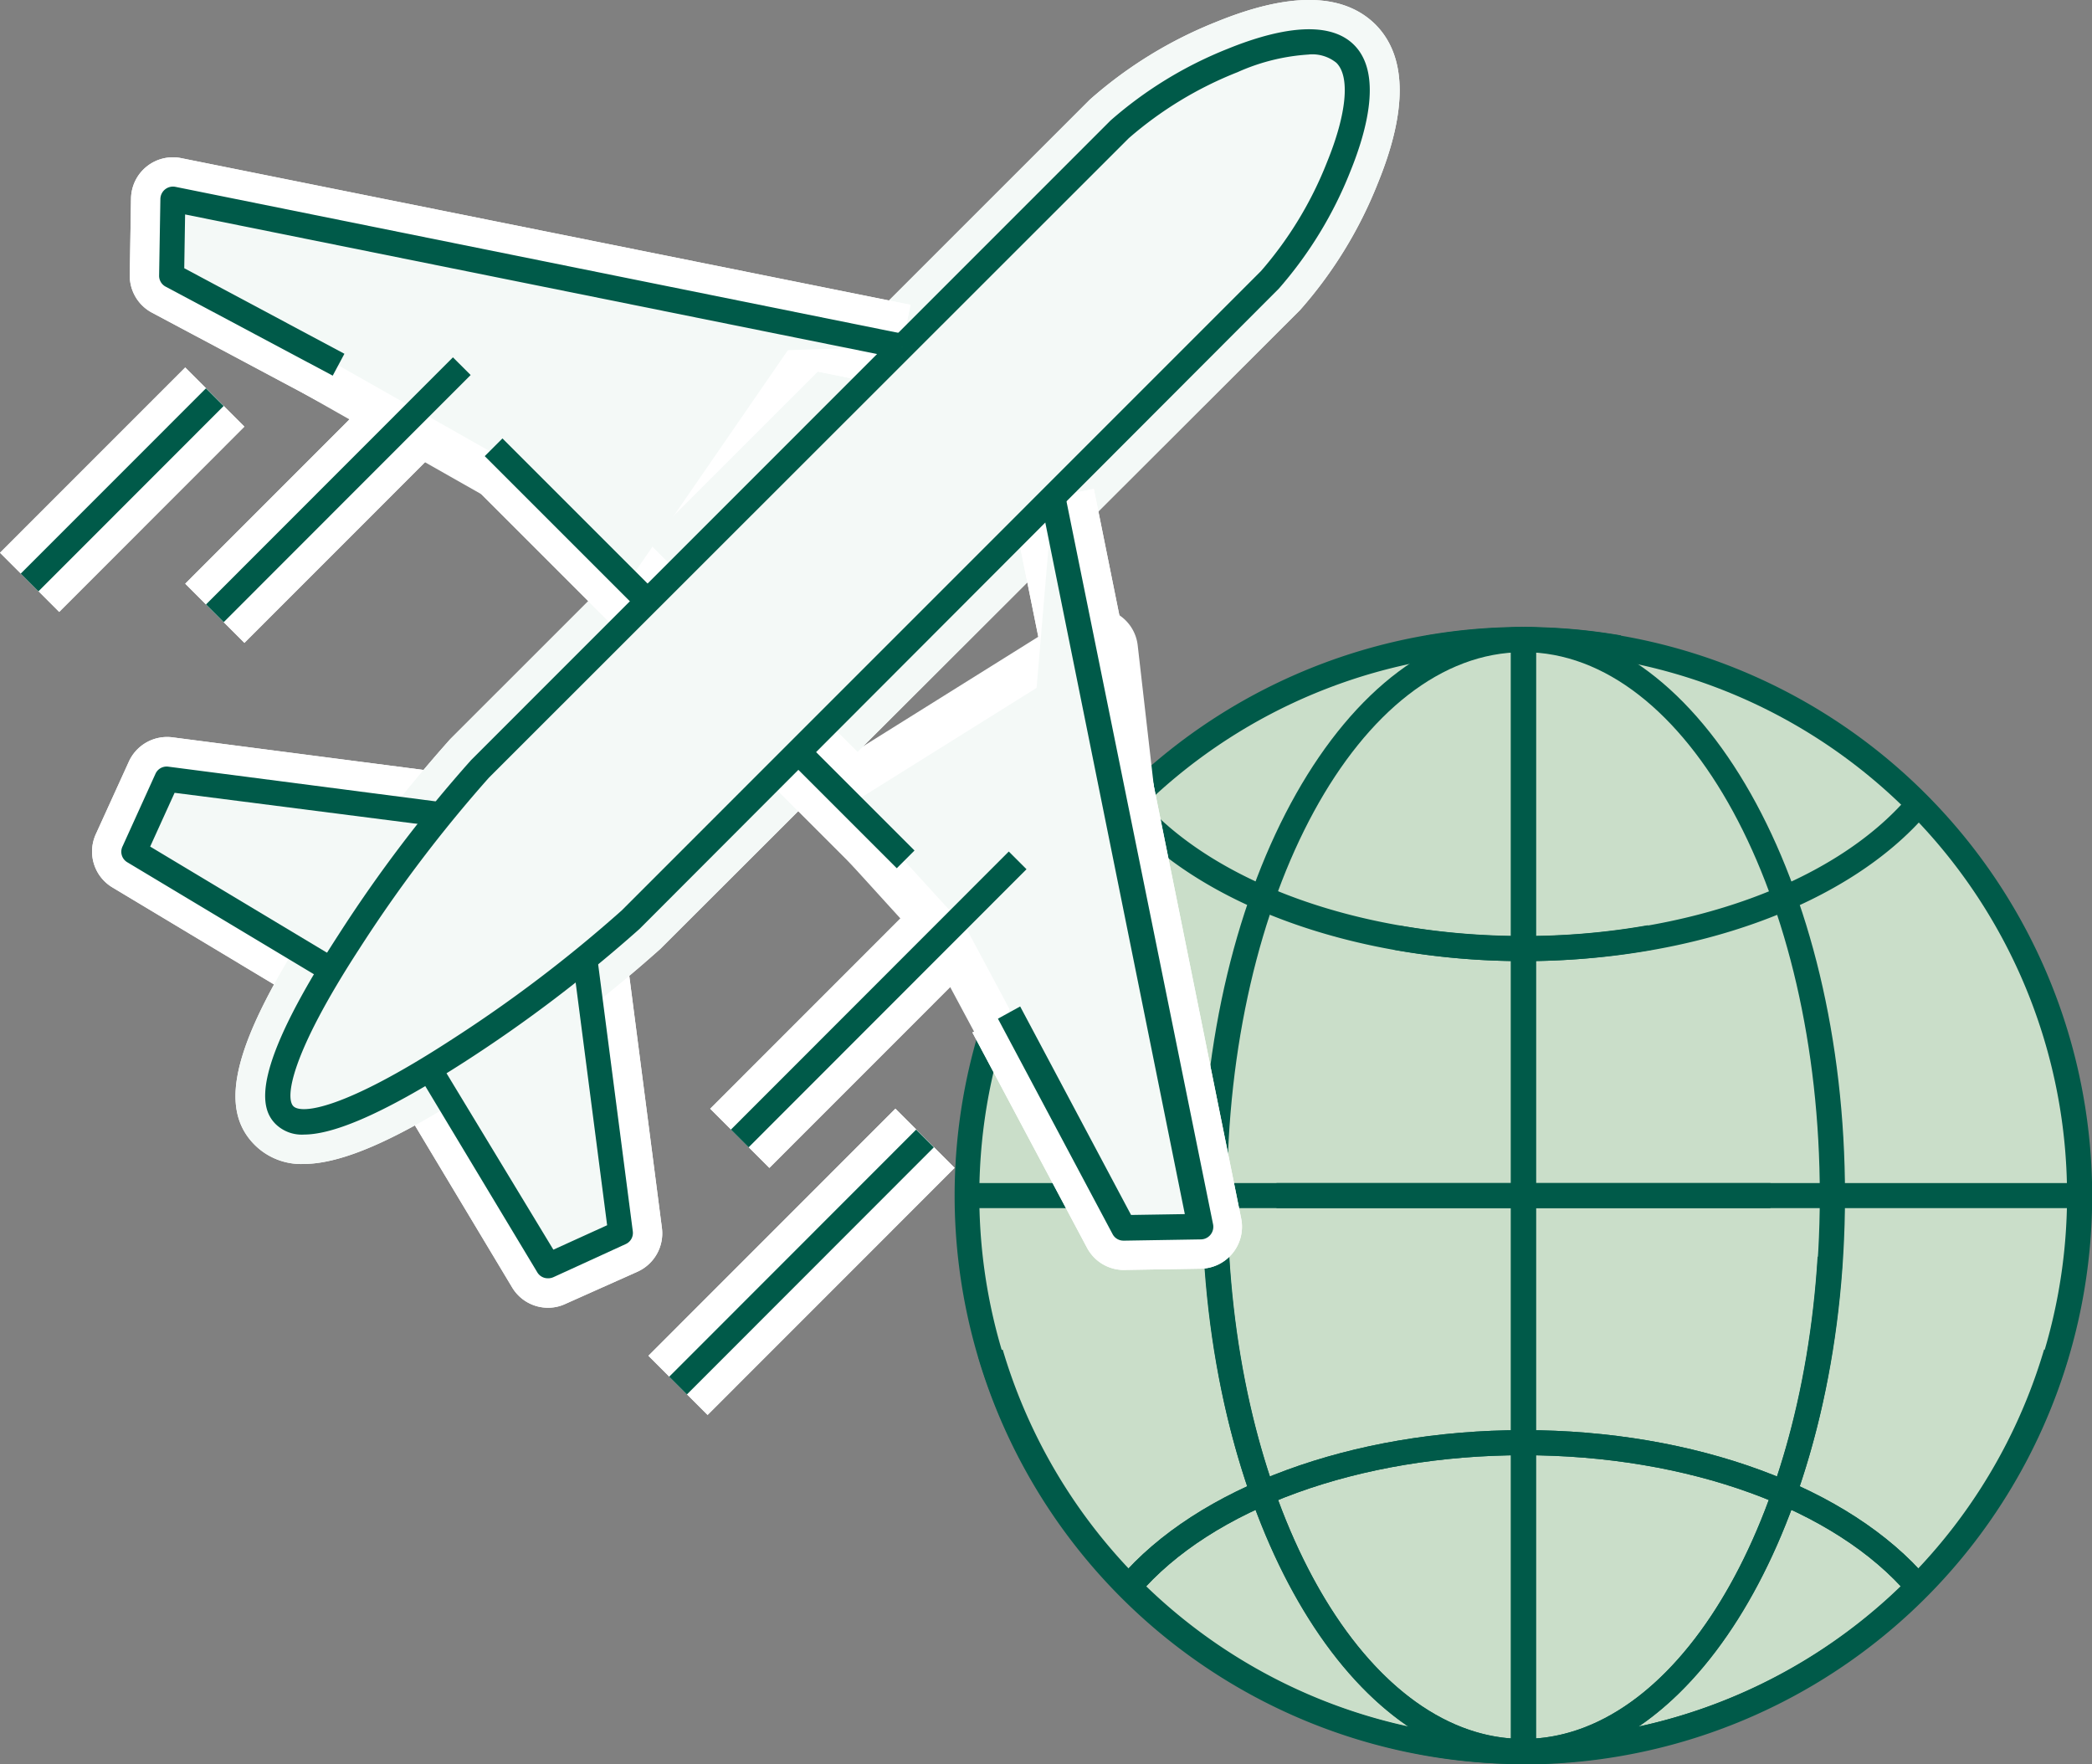 <svg xmlns="http://www.w3.org/2000/svg" xmlns:xlink="http://www.w3.org/1999/xlink" width="166" height="140" viewBox="0 0 166 140">
  <rect x="0" y="0" width="166" height="140" fill="#808080" stroke="none"/>
  <defs>
    <clipPath id="clip-path">
      <rect id="長方形_35" data-name="長方形 35" width="166" height="140" fill="none"/>
    </clipPath>
  </defs>
  <g id="グループ_19" data-name="グループ 19" transform="translate(-615 -1720)">
    <g id="グループ_18" data-name="グループ 18" transform="translate(615 1720)">
      <g id="グループ_17" data-name="グループ 17" clip-path="url(#clip-path)">
        <ellipse id="楕円形_1" data-name="楕円形 1" cx="43.945" cy="43.962" rx="43.945" ry="43.962" transform="translate(76.849 50.912)" fill="#cadec9"/>
        <path id="パス_40" data-name="パス 40" d="M123.269,141.529a45.116,45.116,0,1,1,5.012-89.951c.969.107,1.861.242,2.734.388l-.378,1.949c-.834-.136-1.706-.262-2.608-.369a43.824,43.824,0,0,0-4.8-.262,43.128,43.128,0,1,0,41.357,55.348l1.939.563a45.353,45.353,0,0,1-43.257,32.334" transform="translate(-2.388 -1.548)" fill="#005a49"/>
        <path id="パス_41" data-name="パス 41" d="M123.878,141.529c-14.057,0-25.5-20.24-25.5-45.116s11.44-45.116,25.5-45.116v2c-12.962,0-23.5,19.338-23.5,43.118s10.538,43.118,23.5,43.118c11.973,0,22.016-16.487,23.354-38.269l1.987.116c-1.406,22.888-12.3,40.151-25.341,40.151" transform="translate(-3.005 -1.548)" fill="#005a49"/>
        <rect id="長方形_13" data-name="長方形 13" width="1.987" height="88.235" transform="translate(119.893 50.757)" fill="#005a49"/>
        <rect id="長方形_14" data-name="長方形 14" width="63.703" height="1.988" transform="translate(76.781 93.875)" fill="#005a49"/>
        <path id="パス_42" data-name="パス 42" d="M93.123,130.1l-1.512-1.29c6.195-7.274,18.478-11.8,32.079-11.8s25.884,4.529,32.069,11.8l-1.512,1.29C148.43,123.252,136.71,119,123.69,119S98.95,123.252,93.123,130.1" transform="translate(-2.799 -3.531)" fill="#005a49"/>
        <path id="パス_43" data-name="パス 43" d="M123.69,78.229c-13.572,0-25.884-4.519-32.079-11.8l1.512-1.29c5.817,6.847,17.537,11.095,30.567,11.095a56.11,56.11,0,0,0,9.869-.853l.349,1.94a58.225,58.225,0,0,1-10.218.912" transform="translate(-2.799 -1.965)" fill="#005a49"/>
        <path id="パス_44" data-name="パス 44" d="M123.328,141.529A45.353,45.353,0,0,1,80.071,109.2l1.939-.563a43.113,43.113,0,1,0,41.318-55.338,43.89,43.89,0,0,0-4.789.262c-.9.107-1.774.233-2.608.369l-.339-1.94c.863-.145,1.784-.281,2.724-.388a45.116,45.116,0,1,1,5.012,89.951Z" transform="translate(-2.446 -1.548)" fill="#005a49"/>
        <path id="パス_45" data-name="パス 45" d="M123.912,141.529c-13.049,0-23.936-17.263-25.341-40.151l1.987-.116c1.338,21.821,11.381,38.269,23.354,38.269,12.962,0,23.5-19.338,23.5-43.118s-10.538-43.118-23.5-43.118v-2c14.057,0,25.5,20.24,25.5,45.116s-11.44,45.116-25.5,45.116" transform="translate(-3.011 -1.548)" fill="#005a49"/>
        <rect id="長方形_15" data-name="長方形 15" width="1.987" height="88.235" transform="translate(119.893 50.757)" fill="#005a49"/>
        <rect id="長方形_16" data-name="長方形 16" width="63.703" height="1.988" transform="translate(101.289 93.875)" fill="#005a49"/>
        <path id="パス_46" data-name="パス 46" d="M154.247,130.1C148.43,123.252,136.71,119,123.68,119S98.949,123.252,93.123,130.1l-1.522-1.29c6.195-7.274,18.487-11.8,32.079-11.8s25.884,4.529,32.079,11.8Z" transform="translate(-2.798 -3.531)" fill="#005a49"/>
        <path id="パス_47" data-name="パス 47" d="M124.369,78.229a58.207,58.207,0,0,1-10.218-.892l.339-1.94a56.312,56.312,0,0,0,9.879.853c13.029,0,24.74-4.248,30.567-11.095l1.512,1.29c-6.195,7.283-18.487,11.783-32.079,11.783" transform="translate(-3.487 -1.966)" fill="#005a49"/>
        <path id="パス_48" data-name="パス 48" d="M44.475,106.136a3.315,3.315,0,0,1-2.85-1.61L32.231,88.873l5.7-3.423,7.862,13.112.814-.369L44.165,79.339l6.583-.853L53.51,99.822a3.336,3.336,0,0,1-1.939,3.453l-5.71,2.551a3.248,3.248,0,0,1-1.386.31" transform="translate(-0.985 -2.368)" fill="#fff"/>
        <path id="パス_49" data-name="パス 49" d="M44.475,106.136a3.315,3.315,0,0,1-2.85-1.61L32.231,88.873l5.7-3.423,7.862,13.112.814-.369L44.165,79.339l6.583-.853L53.51,99.822a3.336,3.336,0,0,1-1.939,3.453l-5.71,2.551a3.248,3.248,0,0,1-1.386.31" transform="translate(-0.985 -2.368)" fill="#fff"/>
        <path id="パス_50" data-name="パス 50" d="M24.8,81.632,9.15,72.235a3.317,3.317,0,0,1-1.318-4.219l2.618-5.751a3.335,3.335,0,0,1,3.451-1.94L35.18,63.089,34.327,69.7,15.481,67.259l-.368.815,13.1,7.865Z" transform="translate(-0.23 -1.82)" fill="#fff"/>
        <path id="パス_51" data-name="パス 51" d="M24.8,81.632,9.15,72.235a3.317,3.317,0,0,1-1.318-4.219l2.618-5.751a3.335,3.335,0,0,1,3.451-1.94L35.18,63.089,34.327,69.7,15.481,67.259l-.368.815,13.1,7.865Z" transform="translate(-0.23 -1.82)" fill="#fff"/>
        <path id="パス_52" data-name="パス 52" d="M50.537,50.029a3.278,3.278,0,0,1-2.346-.97l-9.239-9.233L24.158,31.437a3.328,3.328,0,0,1-1.406-4.2l2.7-6.3a3.315,3.315,0,0,1,3.626-1.94L64.09,24.648a3.317,3.317,0,0,1,2.21,5.159L53.319,48.623a3.317,3.317,0,0,1-2.482,1.406ZM30.052,27.151l12.6,7.148a3.408,3.408,0,0,1,.708.543l6.728,6.731,7.756-11.221-27.309-4.4Z" transform="translate(-0.687 -0.572)" fill="#fff"/>
        <path id="パス_53" data-name="パス 53" d="M86.979,93.98a3.326,3.326,0,0,1-2.908-1.755L75.985,77.144l-8.822-9.7a3.317,3.317,0,0,1,.688-5.062L87.241,50.26A3.325,3.325,0,0,1,92.3,52.695l4.043,35.282a3.326,3.326,0,0,1-2.123,3.491l-6.108,2.3a3.241,3.241,0,0,1-1.134.213M74.764,65.942l6.418,7.031a3.072,3.072,0,0,1,.485.679l6.864,12.87.969-.359L86.32,58.717Z" transform="translate(-2.025 -1.501)" fill="#fff"/>
        <path id="パス_54" data-name="パス 54" d="M24.671,92.362a5.224,5.224,0,0,1-3.878-1.523c-2.986-3-1.638-8.185,4.663-17.9A114.474,114.474,0,0,1,36.314,58.651L87.065,7.91A34.155,34.155,0,0,1,97.118,1.732c5.817-2.376,10.053-2.308,12.6.2,2.511,2.512,2.579,6.789.2,12.608A34.173,34.173,0,0,1,103.749,24.6L52.979,75.3a113.961,113.961,0,0,1-14.3,10.872c-6.418,4.18-10.868,6.187-14.009,6.187M104.34,6.6c-2.792,0-9.821,3.249-12.6,6l-50.7,50.751C37.157,67.234,28.006,80.142,26.251,85.4c5.254-1.765,18.187-10.94,22.036-14.79L99.008,19.858c3-2.987,6.553-10.988,5.933-13.19a2.163,2.163,0,0,0-.6-.068" transform="translate(-0.589 0)" fill="#fff"/>
        <path id="パス_55" data-name="パス 55" d="M24.671,92.362a5.224,5.224,0,0,1-3.878-1.523c-2.986-3-1.638-8.185,4.663-17.9A114.474,114.474,0,0,1,36.314,58.651L87.065,7.91A34.155,34.155,0,0,1,97.118,1.732c5.817-2.376,10.053-2.308,12.6.2,2.511,2.512,2.579,6.789.2,12.608A34.173,34.173,0,0,1,103.749,24.6L52.979,75.3a113.961,113.961,0,0,1-14.3,10.872c-6.418,4.18-10.868,6.187-14.009,6.187M104.34,6.6c-2.792,0-9.821,3.249-12.6,6l-50.7,50.751C37.157,67.234,28.006,80.142,26.251,85.4c5.254-1.765,18.187-10.94,22.036-14.79L99.008,19.858c3-2.987,6.553-10.988,5.933-13.19a2.163,2.163,0,0,0-.6-.068" transform="translate(-0.589 0)" fill="#f4f9f7"/>
        <path id="パス_56" data-name="パス 56" d="M91.593,101.978a3.314,3.314,0,0,1-2.908-1.765L79.591,83.134l5.817-3.123L93.57,95.276h.048L82.713,41.305,89.227,40,100.919,97.9a3.327,3.327,0,0,1-3.2,3.976l-6.078.1Z" transform="translate(-2.431 -1.207)" fill="#fff"/>
        <path id="パス_57" data-name="パス 57" d="M91.593,101.978a3.314,3.314,0,0,1-2.908-1.765L79.591,83.134l5.817-3.123L93.57,95.276h.048L82.713,41.305,89.227,40,100.919,97.9a3.327,3.327,0,0,1-3.2,3.976l-6.078.1Z" transform="translate(-2.431 -1.207)" fill="#fff"/>
        <path id="パス_72" data-name="パス 72" d="M0,0H6.642l0,12.062H0Z" transform="translate(60.984 62.01) rotate(-45)" fill="#fff"/>
        <path id="パス_73" data-name="パス 73" d="M0,0H6.642l0,12.062H0Z" transform="translate(60.984 62.01) rotate(-45)" fill="#fff"/>
        <path id="パス_74" data-name="パス 74" d="M0,0H6.642l0,17.289H0Z" transform="translate(36.819 37.84) rotate(-45)" fill="#fff"/>
        <path id="パス_75" data-name="パス 75" d="M0,0H6.642l0,17.289H0Z" transform="translate(36.819 37.84) rotate(-45)" fill="#fff"/>
        <path id="パス_58" data-name="パス 58" d="M25.628,32.253l-13.252-7.06a3.319,3.319,0,0,1-1.755-2.987l.1-6.071a3.323,3.323,0,0,1,3.975-3.2L72.569,24.572,71.25,31.089,17.291,20.237v.048l11.43,6.1Z" transform="translate(-0.324 -0.388)" fill="#fff"/>
        <path id="パス_59" data-name="パス 59" d="M25.628,32.253l-13.252-7.06a3.319,3.319,0,0,1-1.755-2.987l.1-6.071a3.323,3.323,0,0,1,3.975-3.2L72.569,24.572,71.25,31.089,17.291,20.237v.048l11.43,6.1Z" transform="translate(-0.324 -0.388)" fill="#fff"/>
        <path id="パス_76" data-name="パス 76" d="M0,0,27.722-.005V6.637L0,6.642Z" transform="translate(14.698 46.315) rotate(-45)" fill="#fff"/>
        <path id="パス_77" data-name="パス 77" d="M0,0,27.722-.005V6.637L0,6.642Z" transform="translate(14.698 46.315) rotate(-45)" fill="#fff"/>
        <path id="パス_78" data-name="パス 78" d="M0,0,31.193-.006V6.636L0,6.642Z" transform="translate(56.352 87.976) rotate(-45)" fill="#fff"/>
        <path id="パス_79" data-name="パス 79" d="M0,0,31.193-.006V6.636L0,6.642Z" transform="translate(56.352 87.976) rotate(-45)" fill="#fff"/>
        <path id="パス_80" data-name="パス 80" d="M0,0,27.722-.005V6.637L0,6.642Z" transform="translate(51.451 107.578) rotate(-45)" fill="#fff"/>
        <path id="パス_81" data-name="パス 81" d="M0,0,27.722-.005V6.637L0,6.642Z" transform="translate(51.451 107.578) rotate(-45)" fill="#fff"/>
        <path id="パス_82" data-name="パス 82" d="M0,0,20.789,0V6.638L0,6.642Z" transform="translate(0 43.86) rotate(-45.009)" fill="#fff"/>
        <path id="パス_83" data-name="パス 83" d="M0,0,20.789,0V6.638L0,6.642Z" transform="translate(0 43.86) rotate(-45.009)" fill="#fff"/>
        <path id="パス_60" data-name="パス 60" d="M47.541,78.916,50.3,100.2l-5.749,2.619L35.171,87.169" transform="translate(-1.074 -2.381)" fill="#f4f9f7"/>
        <path id="パス_61" data-name="パス 61" d="M44.528,103.807a.969.969,0,0,1-.853-.485l-9.384-15.6L36,86.748l8.958,14.79,4.266-1.94-2.666-20.56,1.939-.252,2.763,21.288a.97.97,0,0,1-.582,1.028l-5.72,2.619a1.043,1.043,0,0,1-.427.087" transform="translate(-1.048 -2.377)" fill="#005a49"/>
        <path id="パス_62" data-name="パス 62" d="M34.858,66.5,13.578,63.746,10.961,69.5l15.647,9.388" transform="translate(-0.335 -1.924)" fill="#f4f9f7"/>
        <path id="パス_63" data-name="パス 63" d="M26.063,79.707,10.416,70.319a.97.97,0,0,1-.388-1.27L12.636,63.3a.97.97,0,0,1,1.037-.572L34.952,65.49l-.252,1.94L14.158,64.8l-1.939,4.267L27.1,78Z" transform="translate(-0.303 -1.892)" fill="#005a49"/>
        <path id="パス_64" data-name="パス 64" d="M25.9,28.68l15.191,8.612,9.549,9.553L63.622,28.01,28.615,22.366Z" transform="translate(-0.791 -0.675)" fill="#f4f9f7"/>
        <path id="パス_65" data-name="パス 65" d="M87.084,90.758l-8.25-15.44-9.1-9.97L89.12,53.226,93.182,88.46Z" transform="translate(-2.13 -1.606)" fill="#f4f9f7"/>
        <path id="パス_66" data-name="パス 66" d="M107.442,4.386C104.156,1.1,92.8,7.073,89.517,10.36L38.786,61.111c-3.558,3.55-19.069,23.926-15.511,27.475S47.181,76.619,50.739,73.069L101.47,22.328c3.286-3.288,9.258-14.644,5.972-17.932" transform="translate(-0.695 -0.103)" fill="#f4f9f7"/>
        <path id="パス_67" data-name="パス 67" d="M24.774,90.1a2.974,2.974,0,0,1-2.239-.834c-1.241-1.241-2.065-4.141,4.964-14.984A110.521,110.521,0,0,1,38.056,60.372L88.787,9.631a32,32,0,0,1,9.287-5.683c3.354-1.367,7.814-2.531,10.034-.31s1.066,6.692-.3,10.047a32.012,32.012,0,0,1-5.671,9.291l-50.722,50.8a112.16,112.16,0,0,1-13.9,10.561c-6.98,4.49-10.664,5.761-12.739,5.761m79.747-85.7A16.213,16.213,0,0,0,98.86,5.8a29.8,29.8,0,0,0-8.628,5.237L39.461,61.778A109.683,109.683,0,0,0,29.176,75.356C23.669,83.832,23.3,87.2,23.941,87.847s4,.272,12.487-5.237A108.891,108.891,0,0,0,50,72.311l50.731-50.741a29.752,29.752,0,0,0,5.235-8.641c1.561-3.831,1.842-6.789.737-7.875a3.027,3.027,0,0,0-2.181-.659" transform="translate(-0.663 -0.072)" fill="#005a49"/>
        <path id="パス_68" data-name="パス 68" d="M82.591,81.593l9.093,17.079,6.069-.087L86.061,40.666" transform="translate(-2.523 -1.227)" fill="#f4f9f7"/>
        <path id="パス_69" data-name="パス 69" d="M91.657,99.663a.969.969,0,0,1-.882-.524L81.681,82.051l1.764-.97,8.8,16.545,4.266-.068L85.064,40.824l1.939-.4,11.75,57.947a1,1,0,0,1-.96,1.193l-6.069.1Z" transform="translate(-2.495 -1.22)" fill="#005a49"/>
        <path id="パス_84" data-name="パス 84" d="M0,0H1.988l0,12.062H0Z" transform="translate(62.63 60.364) rotate(-45)" fill="#005a49"/>
        <path id="パス_85" data-name="パス 85" d="M0,0H1.988l0,17.289H0Z" transform="translate(38.464 36.194) rotate(-45)" fill="#005a49"/>
        <path id="パス_70" data-name="パス 70" d="M72.014,27.982,14.138,16.3l-.1,6.071,13.252,7.06" transform="translate(-0.429 -0.492)" fill="#f4f9f7"/>
        <path id="パス_71" data-name="パス 71" d="M26.8,30.269l-13.252-7.06a.971.971,0,0,1-.524-.892l.1-6.071a1,1,0,0,1,1.192-.96L72.177,26.972l-.4,1.94L15.086,17.477l-.068,4.267,12.709,6.789Z" transform="translate(-0.398 -0.461)" fill="#005a49"/>
        <path id="パス_86" data-name="パス 86" d="M0,0,27.722-.005V1.982L0,1.988Z" transform="translate(16.345 47.963) rotate(-45.01)" fill="#005a49"/>
        <path id="パス_87" data-name="パス 87" d="M0,0,31.193-.006V1.982L0,1.988Z" transform="translate(57.998 89.632) rotate(-45.01)" fill="#005a49"/>
        <path id="パス_88" data-name="パス 88" d="M0,0,27.722-.005V1.982L0,1.988Z" transform="translate(53.101 109.242) rotate(-45.01)" fill="#005a49"/>
        <path id="パス_89" data-name="パス 89" d="M0,0,20.789,0V1.984L0,1.988Z" transform="translate(1.646 45.515) rotate(-45.009)" fill="#005a49"/>
      </g>
    </g>
  </g>
</svg>
